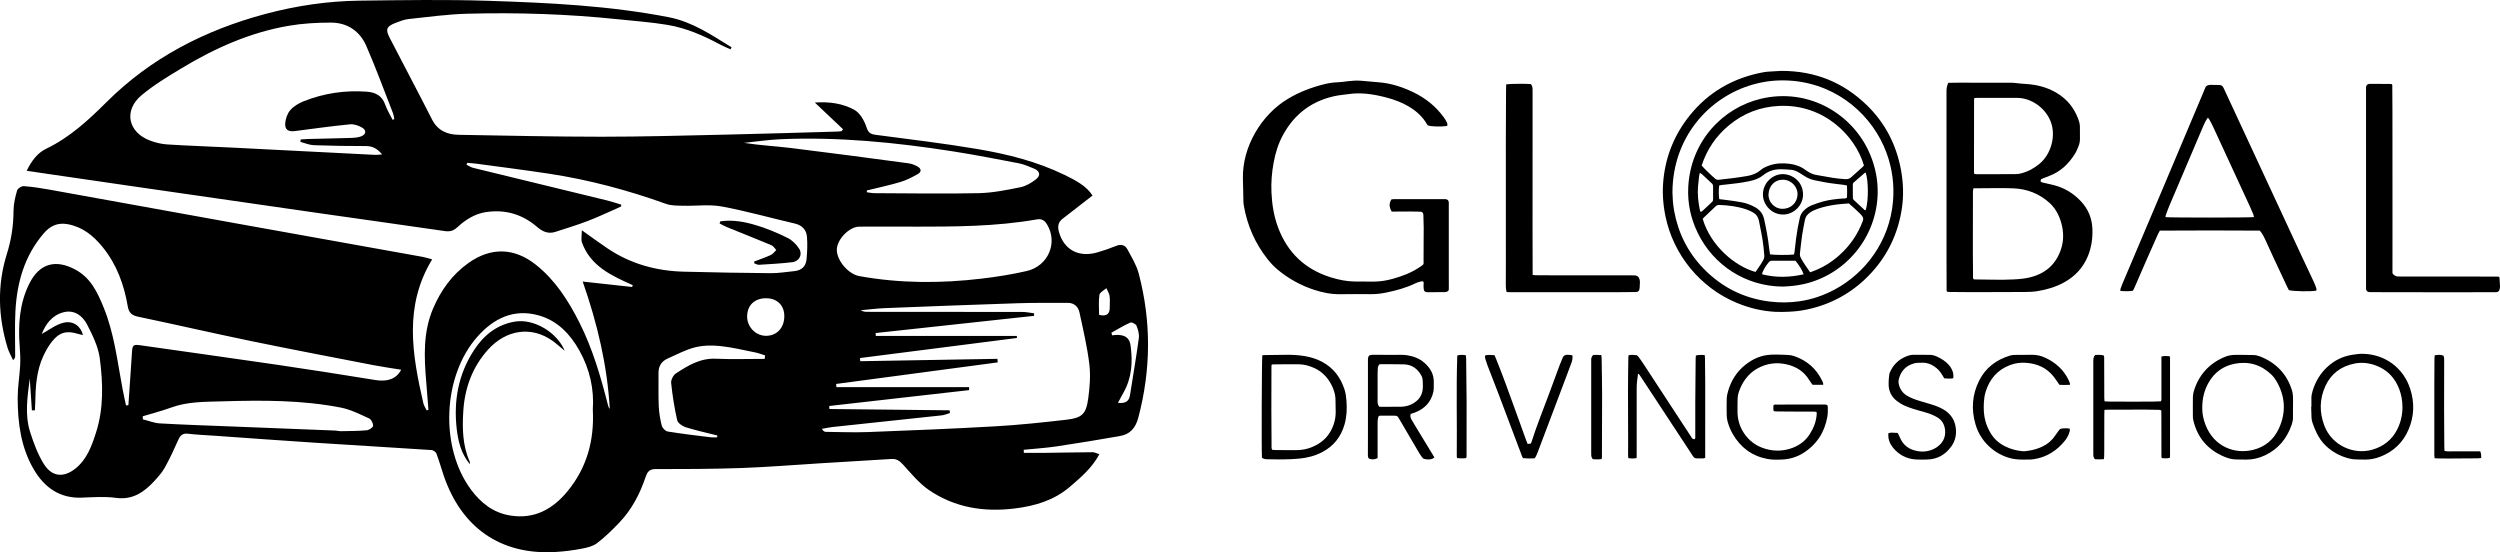 <?xml version="1.0" encoding="UTF-8"?>
<svg id="Layer_2" data-name="Layer 2" xmlns="http://www.w3.org/2000/svg" viewBox="0 0 924.6 204.25">
  <g id="Layer_6" data-name="Layer 6">
    <g>
      <path d="M47.48,149.85c.44-6.49.92-12.97,1.32-19.46.17-2.87.48-3.08,3.36-2.66,16.75,2.41,33.51,4.7,50.25,7.16,12.2,1.79,24.39,3.71,36.56,5.68,4.3.7,7.64-.43,9.4-3.83-3.51-.58-6.94-1.05-10.34-1.71-15.05-2.92-30.11-5.78-45.12-8.88-13.97-2.88-27.88-6.1-41.85-9.03-2.33-.49-3.4-1.41-3.81-3.82-1.36-8-4.08-15.5-9.28-21.9-3.41-4.2-7.42-7.49-12.96-8.49-3.69-.67-6.46.62-8.85,3.41-7.11,8.29-9.89,18.16-10.46,28.76-.3,5.54-.07,11.1-.09,16.66,0,.41-.08.81-.78,1.46-.68-1.52-1.54-2.98-2.03-4.56-3.52-11.58-3.89-23.22-.23-34.84,1.63-5.18,2.41-10.42,2.43-15.86.01-2.51.62-5.06,1.32-7.49.21-.74,1.64-1.67,2.45-1.61,3.24.24,6.47.74,9.67,1.32,23.59,4.24,47.16,8.54,70.75,12.79,22.37,4.03,44.75,8.02,67.12,12.05,1.02.19,2,.51,3.52.92-10.55,17.32-7.38,35.24-3.27,53.18.22.94.81,1.78,1.23,2.67.22-.06.44-.13.66-.2-.27-3.45-.53-6.91-.82-10.36-.77-9.18-1.21-18.32,2.53-27.08,2.89-6.79,7.05-12.58,13.12-16.89,8.28-5.87,16.9-5.66,24.85.63,7.22,5.71,12.03,13.27,16.12,21.35,4.88,9.65,7.89,19.96,10.54,30.39.14.56.28,1.11.73,1.59-.93-15.96-4.52-31.36-10.02-47.07,6.44.7,12.36,1.35,18.28,2,.07-.22.15-.45.23-.67-7.78-3.49-15.59-6.97-18.77-15.75-.42-1.16-.06-2.6-.06-4.56,3.64,2.58,6.52,4.7,9.48,6.7,8.51,5.73,18.01,8.36,28.18,8.62,10.75.28,21.5.47,32.24.56,2.89.02,5.79-.49,8.68-.76,2.64-.25,4.29-1.73,4.53-4.33.25-2.79.39-5.63.15-8.4-.22-2.57-1.8-4.24-4.5-4.87-9.01-2.09-17.94-4.63-27.02-6.31-4.58-.85-9.44-.15-14.16-.27-2.16-.06-4.47.02-6.46-.7-14.06-5.04-28.41-8.89-43.18-11.14-8.89-1.35-17.8-2.48-26.71-3.69-1.2-.16-2.41-.23-3.62-.34-.08.23-.17.47-.25.7.83.4,1.61.95,2.48,1.16,16.51,4.04,33.03,8.03,49.54,12.06,1.75.43,3.46,1.02,5.18,1.53-.01.22-.02.45-.03.67-.59.28-1.17.57-1.77.83-3.54,1.54-7.05,3.22-10.66,4.59-3.92,1.49-7.93,2.71-11.92,4-2.64.86-4.77-.15-6.76-1.87-5.38-4.62-11.59-6.48-18.65-5.49-4.28.6-7.76,2.81-10.83,5.65-1.37,1.26-2.67,1.68-4.5,1.42-15.52-2.26-31.05-4.41-46.58-6.64-21.89-3.14-43.78-6.3-65.67-9.47-11.34-1.64-22.67-3.3-34.01-4.95-2.66-.39-5.32-.79-8.5-1.26,1.89-3.81,4.04-6.62,7.24-8.16,8.66-4.17,15.51-10.48,22.24-17.18C55.81,21.39,75.78,11.15,98.06,5.18,109.54,2.11,121.22.38,133.06.24c15.87-.19,31.75-.46,47.6.06,22.36.73,44.74,1.78,66.78,6.09,8.67,1.7,15.79,6.6,23.1,11.09-.12.25-.24.51-.36.77-1.31-.6-2.65-1.14-3.92-1.82-6.17-3.31-12.57-6.1-19.49-7.24-5.99-.99-12.07-1.43-18.12-2.06-18.61-1.94-37.28-2.56-55.96-2.05-7.2.2-14.38,1.2-21.56,1.96-1.63.17-3.25.81-4.8,1.41-3.37,1.3-3.85,2.36-2.24,5.48,5.2,10.09,10.54,20.11,15.68,30.23,2.13,4.18,5.62,5.63,9.94,5.7,17.62.29,35.24.71,52.85.71,15.33,0,30.67-.44,46-.78,13.74-.31,27.47-.74,41.21-1.13.5-.02.99-.1,1.49-.14.17-.24.34-.49.52-.73-3.34-3.16-6.67-6.31-10.42-9.86,5.55-.4,10.39.39,14.59,2.68,2.11,1.15,3.73,4.04,4.53,6.48.67,2.05,1.51,2.52,3.34,2.77,12.57,1.67,25.17,3.14,37.66,5.26,11.12,1.88,22.09,4.62,32.32,9.61,4.01,1.96,8.02,4.05,10.26,7.59-3.83,2.97-7.46,5.8-11.11,8.62-1.72,1.33-1.84,3.01-1.27,4.97,1.87,6.5,7.3,9.41,14.16,7.44,2.36-.68,4.71-1.49,6.99-2.42,1.8-.73,3.28-.29,4.1,1.23,1.58,2.92,3.39,5.86,4.22,9.02,4.67,17.75,4.55,35.52-.16,53.3-1,3.78-3,6.12-6.76,6.78-7.8,1.36-15.61,2.67-23.44,3.83-4.03.6-8.12.85-12.18,1.26.02.39.03.77.05,1.15,2.31,0,4.62.03,6.93,0,6.16-.08,12.32-.21,18.49-.25.74,0,1.49.42,2.51.74-2.7,5.04-6.74,8.48-10.81,11.97-5.93,5.08-12.84,7.15-20.46,8.09-11.41,1.42-22.1-.3-31.62-6.72-3.72-2.51-6.69-6.19-9.77-9.56-1.25-1.38-2.41-2.14-4.26-2.02-8.88.57-17.77,1.08-26.65,1.62-9.58.59-19.16,1.38-28.75,1.72-10.65.37-21.32.41-31.98.4-2.21,0-2.97,1.27-3.47,2.78-2.13,6.38-5.18,12.23-9.85,17.09-2.57,2.68-5.25,5.31-8.19,7.54-1.53,1.16-3.69,1.66-5.65,2.03-3.16.6-6.38,1.02-9.59,1.21-20.57,1.25-34.96-9.18-41.45-28.29-.91-2.68-1.67-5.42-2.67-8.07-.23-.6-1.16-1.29-1.81-1.33-14.4-.95-28.82-1.78-43.22-2.72-12.29-.8-24.57-1.7-36.86-2.57-3.34-.23-6.68-.36-10-.75-1.95-.23-2.84.57-3.58,2.24-1.53,3.45-3.12,6.9-4.95,10.2-1.01,1.82-2.44,3.46-3.87,5-3.82,4.14-8.02,7.13-14.26,6.28-4.15-.57-8.45-.24-12.68-.08-8.03.3-13.66-3.7-17.54-10.19-4.9-8.18-6.1-17.39-6.11-26.74,0-3.95.69-7.9.91-11.85.13-2.27.04-4.58-.14-6.84-.64-8.11-.18-16.05,3.51-23.48,3.71-7.49,9.69-9.22,17.09-5.22,5.63,3.04,8.1,8.33,10.37,13.85,4.03,9.81,5.14,20.28,7.1,30.56.37,1.95.82,3.87,1.23,5.81.29-.04.58-.07.86-.11v-.02ZM111.09,52.46c.04-.3.08-.6.13-.89.83-.06,1.66-.14,2.5-.16,5.55-.14,11.1-.24,16.65-.42,1.05-.03,2.14-.18,3.11-.53,1.91-.69,2.18-2.25.44-3.26-1.3-.76-3.01-1.36-4.46-1.22-6.82.67-13.61,1.61-20.41,2.5-2.33.31-3.71-.45-3.58-2.77.11-1.71.78-3.69,1.88-4.96,1.26-1.46,3.16-2.58,4.99-3.31,7.48-2.97,15.28-4.12,23.33-3.53,3.26.24,5.65,1.51,6.81,4.83.68,1.95,1.8,3.73,2.73,5.59.21-.1.42-.2.63-.3-.17-.75-.25-1.54-.53-2.25-3.23-8.28-6.29-16.63-9.83-24.77-2.4-5.53-7.05-8.66-13.14-8.65-5.17,0-10.42.3-15.51,1.17-14.35,2.45-27.44,8.31-39.82,15.79-5.04,3.05-10.15,6.13-14.65,9.89-6.72,5.61-5.06,13.7,3.13,16.78,2.03.76,4.24,1.3,6.41,1.43,7.74.49,15.49.75,23.23,1.13,17.86.9,35.72,1.82,53.57,2.72.72.04,1.45-.09,2.61-.17-1.79-2.15-3.53-3.08-5.95-3.08-6.43,0-12.87-.08-19.29-.32-1.67-.06-3.32-.8-4.98-1.23h0ZM219.24,151.58c.55-7.58-1.1-15.06-4.99-21.99-3.43-6.1-8.09-11-15-12.94-9.24-2.6-16.68,1.12-22.65,7.83-12.97,14.56-14,41.05-2.38,56.64,3.62,4.86,8.17,8.5,14.38,9.52,9.08,1.5,15.95-2.38,21.45-9.15,6.98-8.59,9.77-18.56,9.2-29.9h0ZM358.4,143.16c0,.37.02.75.02,1.12-17.24,1.96-34.49,3.91-51.73,5.87.02.38.03.75.05,1.12,14.82.16,29.64.32,44.46.48.04.33.09.66.13.99-1.01.3-2,.77-3.04.88-13.49,1.47-26.98,2.87-40.47,4.32-1.3.14-2.58.45-3.87.68.53.81.99,1.09,1.45,1.1,5.26.06,10.54.27,15.79.07,15.66-.6,31.31-1.22,46.95-2.12,8.78-.5,17.54-1.43,26.28-2.44,5.79-.67,7.27-2.09,8.06-7.92.56-4.16.9-8.49.4-12.63-.78-6.43-2.28-12.77-3.65-19.11-.46-2.13-1.95-3.57-4.34-3.56-6.17.02-12.34-.06-18.51.14-16.37.53-32.73,1.16-49.1,1.81-2.98.12-5.95.52-8.93.78.92.59,1.79.59,2.65.59,19.04,0,38.08,0,57.11.04,1.44,0,2.89.33,4.33.51v.93c-19.53,2.12-39.07,4.24-58.6,6.36.03.36.05.71.07,1.07h52.15c.01.25.03.51.04.76-19.35,2.47-38.7,4.95-58.04,7.42.04.39.07.78.11,1.17,16.91-.3,33.81-.59,50.72-.88.03.44.07.88.1,1.32-19.92,2.66-39.84,5.31-59.76,7.97.03.39.07.78.1,1.17h49.07ZM337.6,83.81c-6.61,0-13.21-.03-19.82.01-3.82.02-8.49,5.02-8.29,8.81.21,4.02,4.36,8.77,8.34,9.49,15.03,2.71,30.14,2.72,45.25.92,5.59-.67,11.18-1.54,16.66-2.81,7.95-1.86,11.56-10.45,7.53-17.17-.9-1.5-1.92-2.25-3.85-1.91-15.16,2.67-30.48,2.67-45.8,2.68h0ZM11.01,139.99c-.85,6.67-1.93,13.38.16,19.88,1.3,4.06,2.82,8.18,5.06,11.76,2.98,4.76,7.33,5.14,11.69,1.64,4.25-3.41,6.01-8.37,7.59-13.29,2.89-9,2.59-18.32,1.39-27.48-.56-4.29-2.66-8.52-4.68-12.46-1.67-3.25-4.73-5.57-8.7-4.56-4.27,1.09-6.65,4.4-8.08,8.03,2.63-1.42,5.19-3.47,8.07-4.16,3.6-.85,6.39,1.33,7.18,4.56-.66-.15-1.24-.24-1.8-.42-4.29-1.33-6.99-.61-9.77,2.95-1.23,1.58-2.23,3.39-3.08,5.2-2.6,5.56-2.91,11.55-3.01,17.56-.02.85-.08,1.7-.13,2.55h-1.11c-.26-3.92-.52-7.85-.78-11.78h0ZM320.59,70.41c0,.23.01.47.02.7.92.11,1.84.32,2.77.33,12.86.05,25.74.28,38.59,0,5.14-.11,10.3-1.16,15.36-2.18,2.06-.41,4.11-1.62,5.81-2.94,1.86-1.44,1.46-3.06-.69-3.95-1.87-.77-3.76-1.61-5.72-1.99-8.12-1.57-16.24-3.14-24.41-4.42-21.1-3.3-42.3-5.39-63.69-4.47-4.49.19-8.96.88-13.44,1.35,5.86.92,11.67,1.21,17.43,1.91,14.51,1.78,28.99,3.72,43.48,5.66,1.1.15,2.21.62,3.2,1.15,1.45.78,1.63,1.98.15,2.81-2.06,1.15-4.2,2.27-6.44,2.94-4.08,1.22-8.27,2.1-12.4,3.12h0ZM52.78,153.95l.06,1.14c2.11.52,4.19,1.38,6.31,1.5,8.79.5,17.59.78,26.38,1.13,12.83.51,25.65,1,38.48,1.52.7.03,1.4.25,2.1.23,3.16-.06,6.32-.05,9.46-.33.89-.08,2.34-.99,2.4-1.62.08-.9-.65-2.4-1.44-2.76-3.41-1.55-6.85-3.31-10.48-4.02-14.44-2.82-29.11-2.74-43.73-2.31-6.38.19-12.87.04-19.06,2.31-3.43,1.25-6.99,2.16-10.48,3.22h0ZM282.83,132.74c.04-.43.08-.86.13-1.3-1.23-.38-2.44-.86-3.7-1.11-4.32-.86-8.62-1.91-12.97-2.36-3.07-.32-6.35-.24-9.32.51-3.45.88-6.69,2.65-9.99,4.1-2.33,1.02-3.47,2.83-3.44,5.42.05,4.05-.09,8.1.09,12.14.11,2.44.51,4.9,1.12,7.27.23.88,1.33,2.05,2.17,2.18,5.29.86,10.63,1.48,15.95,2.14.78.1,1.59.02,2.37.02.01-.23.02-.47.04-.7-3.9-.98-7.85-1.84-11.68-3.04-1.24-.39-2.91-1.54-3.15-2.63-1.03-4.51-1.75-9.12-2.23-13.73-.12-1.13.77-2.89,1.74-3.52,4.48-2.94,9.01-5.72,14.8-5.46,6.01.26,12.05.06,18.08.06h0ZM290.07,117.06c.07-3.96-2.48-6.63-6.45-6.75-4.42-.14-7.3,2.52-7.3,6.76,0,3.76,3.05,6.99,6.72,7.12,4.09.14,6.96-2.76,7.03-7.12h0ZM411.04,123.05c.09.32.18.65.27.97,3.25-.46,6.26-.07,6.8,3.65.88,6.09.51,12.09-2.65,17.62-.66,1.14-1.25,2.32-2,3.71,2.72.28,4.09-.54,4.45-2.8,1.11-7.03,2.31-14.06,3.27-21.11.2-1.49-.26-3.17-.84-4.6-.25-.64-1.77-1.43-2.28-1.2-2.42,1.07-4.7,2.48-7.02,3.76h0ZM406.48,116.45c2.76.67,3.99-.27,3.95-2.82-.02-1.4.14-2.83-.07-4.2-.15-.98-.77-1.9-1.18-2.85-.9.81-2.43,1.53-2.57,2.46-.37,2.37-.12,4.83-.12,7.4h0Z"/>
      <path d="M266.45,81.85c4.67-.67,9.23.21,13.64,1.59,3.84,1.2,7.61,2.76,11.21,4.56,1.7.85,3.27,2.41,4.29,4.04,1.32,2.09-.03,4.62-2.52,4.92-4.09.5-8.23.71-12.35.97-.57.04-1.17-.34-1.76-.53-.01-.23-.02-.45-.03-.68,2.07-.79,4.17-1.51,6.18-2.43.78-.36,1.33-1.2,1.99-1.82-.58-.6-1.06-1.47-1.77-1.76-5.51-2.31-11.06-4.5-16.59-6.75-.9-.37-1.75-.88-2.62-1.33l.3-.78h0Z"/>
      <path d="M173.8,171.7c-3.24-3.87-4.37-8.47-4.9-13.19-1.17-10.39.65-20.24,6.44-29.07,3.6-5.48,8.44-9.41,15.18-10.51,6.79-1.11,15.44,3.81,18.34,10.82-1.71-1.41-3.03-2.63-4.49-3.68-7.72-5.54-17.16-4.27-23.93,3.3-5.75,6.42-8.55,14.12-9.09,22.61-.4,6.35-.31,12.7,2.35,18.71.13.29.06.67.09,1h0Z"/>
    </g>
    <g>
      <g>
        <path d="M720.56,30.63c1.34-.02,2.59-.05,3.84-.05,4.32,0,8.63.01,12.95.02,2.02,0,4.05-.03,6.07-.01.85,0,1.71.06,2.55.17,1.2.16,2.41.24,3.62.32,4.57.31,8.83,1.59,12.58,4.3,3.36,2.43,5.54,5.72,6.78,9.64.17.55.26,1.14.28,1.72.04,1.53,0,3.06.02,4.58,0,.96-.17,1.88-.53,2.76-.38.91-.74,1.85-1.25,2.68-2.32,3.77-5.36,6.73-9.59,8.31-.88.33-1.75.69-2.64,1.03-.53.2-.61.59-.5,1.1.5.34,1.1.38,1.65.52,1.09.27,2.19.49,3.28.77,3.94,1.02,7.26,3.07,10.02,6.04,2.65,2.85,4.01,6.23,4.16,10.12.13,3.46-.34,6.81-1.65,10.03-1.77,4.34-4.79,7.55-8.87,9.79-3.07,1.68-6.37,2.65-9.81,3.2-1.61.26-3.22.32-4.84.32-6.29.02-12.59.05-18.88.06-2.88,0-5.75-.04-8.63-.07-.35,0-.71-.05-1.02-.07-.32-.41-.22-.82-.22-1.22-.02-3.33-.03-6.65-.03-9.98,0-21.04,0-42.09-.01-63.13,0-1.01.2-1.95.68-3h0ZM729.88,69.64c-.27.73-.21,1.31-.21,1.89-.01,7.19-.03,14.39-.03,21.58,0,2.88.03,5.75.06,8.63,0,.52-.1,1.07.21,1.53.13.03.22.07.31.07,4.85.02,9.71.26,14.56,0,2.06-.11,4.13-.28,6.14-.79,5.5-1.39,9.33-4.69,11.22-10.08,1.2-3.41,1.14-6.89.1-10.35-.82-2.76-2.17-5.23-4.35-7.17-3.81-3.41-8.34-5.12-13.38-5.3-4.36-.16-8.72-.02-13.08-.02h-1.55,0ZM730.22,36.25c-.07.26-.13.39-.13.51-.01,8.99-.02,17.98-.03,26.97,0,.17.06.35.1.58.31.05.61.13.92.13,4.76,0,9.53,0,14.29-.04.71,0,1.44-.1,2.13-.28,2.57-.66,4.82-1.89,6.86-3.6,4.15-3.48,6.15-10.18,4.06-15.58-1.9-4.93-7.05-8.7-12.36-8.74-4.81-.03-9.62-.01-14.43-.01-.44,0-.89.03-1.41.05h0Z"/>
        <path d="M514.7,78.24c-.91-1.57-1.09-2.99-.08-4.51.32-.03.67-.09,1.02-.09,6.12,0,12.23,0,18.35,0,.22,0,.45-.01.67.01.71.08,1.12.51,1.16,1.23.02.36,0,.72,0,1.08v26.32c0,1.4.01,2.79.01,4.18,0,.31-.03.62-.04.89-.4.5-.88.69-1.45.69-2.16.01-4.32.04-6.47.03-.8,0-1.15-.29-1.31-1.08-.1-.52-.06-1.07-.07-1.6,0-.44.18-.89-.19-1.33-.57-.06-1.12.1-1.67.28-.42.14-.85.29-1.26.49-3.42,1.67-7.07,2.62-10.77,3.39-1.86.38-3.72.59-5.62.58-3.78-.03-7.56-.05-11.33.01-3.33.05-6.52-.6-9.66-1.63-4.92-1.62-9.38-4.08-13.38-7.38-1.47-1.21-2.74-2.6-3.91-4.08-4.56-5.81-7.42-12.38-8.68-19.65-.08-.49-.14-.98-.15-1.47-.07-2.83-.12-5.67-.19-8.5-.29-11.73,6.78-23.66,16.68-29.57,4.25-2.54,8.8-4.26,13.59-5.43,1.67-.41,3.34-.64,5.06-.68,1.07-.02,2.14-.23,3.21-.35,1.7-.19,3.4-.36,5.11-.21,2.19.2,4.39.41,6.58.58,4.46.33,8.62,1.71,12.63,3.6,4.64,2.19,8.53,5.32,11.55,9.5.37.51.67,1.06.96,1.62.23.44.34.93.16,1.43-2.27.34-5.68.25-7.14-.2-.08-.11-.2-.24-.29-.39-1.53-2.69-3.72-4.72-6.32-6.33-2.82-1.74-5.88-2.9-9.08-3.7-2.31-.58-4.65-1.07-7.02-1.29-2.11-.19-4.22-.23-6.33.09-1.42.21-2.86.3-4.28.55-9.07,1.64-15.83,6.5-20.25,14.61-1.74,3.19-2.79,6.62-3.45,10.17-.69,3.68-.98,7.4-.81,11.14.21,4.47.91,8.86,2.51,13.06,3.52,9.27,10.03,15.38,19.52,18.3,2.89.89,5.83,1.5,8.87,1.52,2.34.02,4.68.05,7.01.03,2.35-.01,4.65-.39,6.92-1.02,3.48-.97,6.84-2.22,9.86-4.26,1.88-1.27,1.55-.8,1.56-2.9.03-3.96.05-7.92.05-11.87,0-1.44-.07-2.88-.11-4.32,0-.13,0-.27-.02-.41-.08-.72-.4-1.05-1.13-1.08-1.12-.05-2.25-.07-3.37-.07-1.94,0-3.87.02-5.8.03h-1.41,0Z"/>
        <path d="M856.7,107.48c-1.85.39-8.15.3-10.18-.16-.21-.41-.46-.88-.69-1.36-1.76-3.74-3.51-7.49-5.26-11.24-.85-1.83-1.68-3.68-2.52-5.52-.62-1.35-1.23-2.7-2.29-3.91-12.26-.08-24.58-.08-36.96,0-.23.44-.49.85-.69,1.29-1.52,3.41-3.04,6.81-4.54,10.23-1.35,3.09-2.68,6.19-4.02,9.28-.21.49-.47.97-.69,1.43-.99.22-2.99.24-4.67.06.02-.24-.01-.5.06-.74.15-.51.34-1.02.55-1.52,4.87-11.5,9.76-23,14.63-34.51,5.23-12.38,10.45-24.76,15.67-37.14.16-.37.31-.75.45-1.13.23-.6.65-.96,1.28-1.07.22-.04.44-.1.67-.09,1.13,0,2.25.03,3.37.06.69.02,1.16.33,1.45.99.73,1.64,1.52,3.26,2.28,4.89,8.8,18.96,17.6,37.91,26.41,56.87,1.59,3.42,3.23,6.83,4.82,10.25.34.73.6,1.5.86,2.26.08.24.01.52.01.77h0ZM833.6,80.3c-.08-.35-.11-.71-.24-1.03-.42-1.04-.87-2.07-1.34-3.09-4.47-9.71-8.95-19.41-13.44-29.11-.45-.98-.97-1.92-1.48-2.87-.12-.22-.31-.4-.53-.69-.31.46-.59.8-.79,1.19-.35.68-.69,1.36-.98,2.06-4.16,9.75-8.31,19.5-12.45,29.25-.49,1.16-.91,2.34-1.34,3.52-.09.24-.09.51-.13.77,1.82.23,31.08.22,32.72-.01h0Z"/>
        <path d="M557.21,108c-.28-1.03-.31-1.97-.31-2.91,0-2.61.03-5.22.03-7.82,0-15.2-.02-30.4-.01-45.6,0-6.2.05-12.41.08-18.62,0-.62.03-1.25.05-1.85,1.04-.22,7.48-.28,9.13-.1.41.46.58,1.06.62,1.7.02.45.01.9.01,1.35,0,17.45-.01,34.9-.01,52.35,0,4.63.02,9.26.03,13.9v1.27c.38.05.68.12.98.12,1.89.02,3.78.03,5.66.03,10.03,0,20.06.01,30.08.02.36,0,.72,0,1.08.01.86.05,1.43.5,1.69,1.31.12.38.19.79.19,1.19,0,.72-.04,1.44-.11,2.15-.12,1.17-.47,1.49-1.62,1.51-1.98.03-3.96.05-5.93.05-13.49,0-26.98,0-40.47,0-.35,0-.71-.03-1.17-.06h0Z"/>
        <path d="M924.26,102.33c.08.19.14.27.15.35.07,1.08.16,2.15.2,3.23.01.35-.06.72-.15,1.06-.23.82-.58,1.1-1.45,1.11-1.08.01-2.16-.02-3.24-.01-3.64,0-7.28.02-10.93.02-8.27,0-16.55-.01-24.82-.02-2.29,0-4.59-.02-6.88-.03-.36,0-.72.01-1.08-.04-.55-.08-.96-.55-1-1.1-.02-.27,0-.54,0-.81,0-24.33,0-48.66-.01-72.99,0-.27-.01-.54,0-.81.06-.78.51-1.22,1.28-1.26.27-.01.54-.01.81-.01,2.16,0,4.32,0,6.47.02.31,0,.62.03.91.05.37.35.25.78.25,1.17.03,3.06.05,6.12.05,9.17.01,13.63.01,27.25.02,40.88,0,5.71,0,11.42-.01,17.13,0,.27-.01.54,0,.81.02.39-.1.82.24,1.15.43.41.9.76,1.51.83.31.04.63.03.94.03,6.56,0,13.13-.01,19.7,0,5.44,0,10.88.02,16.32.04.22,0,.45.03.72.05h0Z"/>
        <path d="M658.91,26.22c12.44,0,22.74,4.25,31.36,12.53,6.9,6.63,11.08,14.75,12.8,24.14.87,4.77,1.03,9.59.29,14.37-1.39,8.98-5.08,16.91-11.26,23.63-6,6.53-13.29,10.92-21.88,13.13-2.79.72-5.63,1.16-8.52,1.27-1.66.06-3.32.13-4.99.05-4.99-.25-9.77-1.41-14.37-3.32-13.53-5.62-23.5-17.79-26.41-32.14-.92-4.53-1.2-9.1-.71-13.69.94-8.76,4.17-16.59,9.7-23.47,6.98-8.68,16.03-13.84,26.9-15.93.66-.13,1.33-.23,2-.28,1.84-.13,3.68-.22,5.09-.3ZM618.53,71.07c.06,2.17.2,4.55.63,6.9,1.49,8.19,5.05,15.34,10.84,21.32,6.75,6.96,14.95,11.08,24.6,12.25,3.68.45,7.36.41,11.03-.13,4.53-.67,8.8-2.14,12.84-4.29,11.42-6.08,20.35-17.91,21.63-32.55.55-6.22-.26-12.3-2.44-18.17-5-13.45-17.67-24.98-34.62-26.5-4.94-.44-9.79-.03-14.55,1.31-16.59,4.64-29.85,19.67-29.95,39.87h0Z"/>
        <path d="M659.28,105.99c-13.54-.1-25.57-7.8-31.43-19.94-2.57-5.33-3.77-10.96-3.47-16.86.88-16.99,12.77-29.3,26.81-32.65,17.82-4.26,34.38,5.76,40.55,20.8,1.85,4.51,2.79,9.21,2.7,14.07-.3,16.2-11.68,30.09-27.28,33.64-2.65.6-5.32.86-7.88.94h0ZM629.33,61.21c1.15,1.34,3.97,4.03,5.06,4.91.37.3.74.42,1.23.37,3.53-.39,7.05-.78,10.55-1.4,1.81-.32,3.46-.9,4.87-2.11.93-.8,2.03-1.31,3.18-1.73,2.47-.89,5.01-1,7.58-.68,2.17.27,4.19.97,5.96,2.31.25.19.53.35.79.52,1.11.73,2.3,1.21,3.62,1.38.27.03.53.1.8.14,3.14.59,6.27,1.15,9.47,1.34.87.05,1.57-.13,2.21-.72,1.36-1.25,2.75-2.46,4.12-3.69.22-.2.42-.45.59-.64-3.15-10.93-14.75-22.78-31.3-22.04-7,.31-13.25,2.7-18.65,7.19-4.78,3.97-8.14,8.92-10.07,14.86h0ZM683.11,68.62c-.46-.1-.84-.21-1.23-.26-.89-.12-1.78-.22-2.68-.32-2.77-.32-5.51-.79-8.23-1.4-1.29-.29-2.48-.79-3.57-1.52-.64-.42-1.29-.82-1.94-1.22-.93-.57-1.92-1.01-3.01-1.1-1.3-.1-2.6-.21-3.9-.21-2.36,0-4.53.65-6.38,2.16-1.47,1.2-3.16,1.83-5,2.22-3.08.66-6.2,1.02-9.33,1.33-.7.07-1.41.11-2.04.34-.18,1.62-.16,3.91.05,5.01.85.1,1.74.19,2.62.31,1.87.26,3.74.49,5.59.84,1.82.34,3.55.97,5.16,1.9,1.67.97,2.76,2.35,3.2,4.28.82,3.6,1.47,7.22,1.89,10.88.09.75.21,1.49.31,2.21,1.42.26,7.16.28,8.85.05.06-.24.16-.49.19-.75.21-1.74.39-3.48.61-5.22.33-2.59.8-5.15,1.39-7.69.23-.99.72-1.83,1.43-2.55.87-.88,1.87-1.56,3.01-2.01,1.34-.52,2.69-1,4.08-1.38,2.44-.66,4.94-.94,7.45-1.11.48-.03,1,.1,1.46-.36.06-1.42.06-2.9,0-4.42h0ZM669.45,100.71c4.13-1.41,7.66-3.5,10.78-6.29,3.93-3.5,6.84-7.71,8.69-12.66.29-.78.22-1.38-.32-1.97-.18-.2-.33-.43-.52-.62-.68-.66-1.36-1.31-2.05-1.95-.73-.66-1.47-1.31-2.25-1.99-1.35.12-2.7.19-4.03.35-2.5.3-4.97.78-7.36,1.6-1.07.36-2.1.81-3.03,1.46-1,.7-1.65,1.62-1.86,2.85-.3,1.77-.72,3.52-.98,5.3-.33,2.27-.55,4.55-.82,6.83-.07.6,0,1.15.29,1.69.96,1.89,2.24,3.57,3.47,5.39h0ZM649.27,100.58c.62-.91,1.26-1.82,1.88-2.76.32-.49.61-1,.9-1.5.37-.64.55-1.3.44-2.06-.13-.89-.15-1.79-.25-2.68-.35-3.36-1.05-6.65-1.72-9.95-.27-1.33-.94-2.34-2.07-3-.81-.47-1.67-.88-2.56-1.18-3.26-1.11-6.63-1.54-10.06-1.65-.54-.02-.94.15-1.32.51-1.42,1.37-2.87,2.72-4.3,4.08-.19.18-.34.4-.48.56,2.93,10.03,12.08,17.62,19.55,19.63h0ZM664.04,96.42c-2.92,0-5.83,0-8.75,0-.5,0-.84.23-1.14.59-.93,1.11-1.7,2.31-2.28,3.64-.1.22-.13.48-.21.78,5.19,1.34,10.28,1.16,15.39.02-.38-1.27-1.56-3.24-3.01-5.02h0ZM628.7,63.9c-.12.43-.25.75-.29,1.09-.15,1.29-.3,2.58-.41,3.88-.25,3.02.08,6.01.71,8.96.04.19.19.35.32.58.3-.21.54-.33.73-.51,1.15-1.07,2.29-2.15,3.44-3.22.29-.27.37-.59.37-.97,0-1.57-.01-3.14,0-4.71,0-.48-.14-.87-.49-1.19-1.22-1.13-2.42-2.27-3.64-3.4-.19-.17-.43-.3-.75-.51h0ZM690.01,63.83c-.12.04-.27.04-.36.12-1.36,1.17-2.7,2.35-4.05,3.52-.26.22-.36.51-.36.84,0,1.61,0,3.22.02,4.84,0,.25.1.57.26.73,1.32,1.27,2.68,2.51,4.03,3.75.1.09.31.07.46.1,1.15-3.71.97-11.22-.01-13.89h0Z"/>
        <path d="M659.44,79.34c-3.99.03-7.39-3.34-7.44-7.37-.05-4.04,3.27-7.5,7.24-7.57,3.42-.06,7.57,2.57,7.6,7.51.02,4.08-3.53,7.48-7.4,7.43h0ZM659.09,77.23c3.21.08,5.61-2.19,5.72-5.35.08-2.49-2.04-5.32-5.29-5.41-3.1-.09-5.28,2.18-5.45,5.34-.15,2.88,2.19,5.36,5.02,5.43h0Z"/>
      </g>
      <g>
        <path d="M674.31,142.32h-3.93c-.19-.25-.42-.52-.62-.81-.26-.37-.51-.74-.75-1.13-1.92-3.1-4.8-4.84-8.27-5.63-3.79-.86-7.43-.35-10.85,1.56-1.72.96-3.14,2.26-4.32,3.83-1.04,1.38-1.8,2.91-2.38,4.53-.34.94-.54,1.9-.55,2.91-.01,1.67-.08,3.34-.04,5,.08,3.16,1.09,6,3.03,8.51,2.17,2.8,5.04,4.45,8.46,5.2,3.07.67,6.1.42,9.03-.72,2.6-1.01,4.69-2.65,6.2-5.01,1.43-2.24,2.38-4.65,2.57-7.32.01-.18.01-.36,0-.54,0-.09-.04-.17-.09-.35-.31-.04-.65-.12-1-.12-2.89-.01-5.77-.01-8.66-.02-1.71,0-3.43-.02-5.14-.05-.31,0-.62-.05-.98-.08-.3-.75-.14-1.5-.11-2.23.43-.34.9-.21,1.33-.22,3.43-.02,6.85-.02,10.28-.02,2.21,0,4.42,0,6.63,0,.23,0,.45,0,.68,0,.94.04,1.16.19,1.17,1.1,0,1.13.02,2.27-.17,3.37-1.01,5.82-3.97,10.38-9,13.52-2.29,1.43-4.82,2.18-7.53,2.34-1.94.12-3.87.14-5.79-.23-5.62-1.09-9.76-4.21-12.62-9.11-.84-1.45-1.49-2.99-1.93-4.6-.2-.73-.33-1.5-.35-2.26-.05-2.12-.06-4.24,0-6.36.03-.89.24-1.79.48-2.65,1.11-3.93,3.19-7.25,6.4-9.8,2.33-1.85,4.93-3.16,7.91-3.6,1.02-.15,2.06-.2,3.1-.2,1.58,0,3.15.08,4.73.14.86.03,1.7.19,2.51.48,4.58,1.66,8.02,4.59,10.13,9.01.21.44.49.87.43,1.54h0Z"/>
        <path d="M627.22,131.49c1.07-.3,2.1-.24,3.22-.2.05.38.13.72.13,1.07.04,3.02.09,6.04.09,9.06,0,8.84,0,17.68-.01,26.52v1.4c-.31.08-.56.19-.81.2-.77.02-1.53-.04-2.3-.01-.67.02-1.07-.28-1.42-.83-.77-1.22-1.58-2.41-2.37-3.62-5.52-8.4-11.04-16.81-16.57-25.21-.37-.56-.75-1.1-1.11-1.63-.4.11-.32.38-.34.57-.25,1.65-.43,3.3-.42,4.98.02,7.98,0,15.97,0,23.95,0,.54-.01,1.07-.02,1.65-1.04.27-2,.19-3.04.07-.05-.34-.12-.64-.12-.94,0-1.76.03-3.52.02-5.28-.01-6.22-.05-12.45-.05-18.67,0-4.01.07-8.03.12-12.04,0-.36.04-.71.06-1.12,1-.29,1.98-.14,2.95-.04.26.03.53.32.71.56.62.83,1.23,1.67,1.8,2.54,5.86,8.94,11.7,17.88,17.55,26.83.12.19.25.38.36.57.26.44.63.62,1.15.53.28-.35.18-.76.18-1.15,0-4.1-.02-8.21,0-12.31.03-5.41.08-10.82.14-16.23,0-.4.05-.8.08-1.21h0Z"/>
        <path d="M854.85,150.45c0-1.04.01-2.07,0-3.11-.02-1,.19-1.96.49-2.92,1.04-3.34,2.76-6.26,5.33-8.65,2.67-2.49,5.82-4.05,9.46-4.58,1.25-.18,2.49-.37,3.76-.34,8.23.17,15.04,5.22,17.53,13.06,1.59,5,1.46,9.96-.58,14.81-2.03,4.85-5.53,8.24-10.46,10.16-1.79.7-3.62,1.1-5.53,1.09-1.44,0-2.89,0-4.32-.1-.84-.06-1.69-.28-2.51-.51-2.5-.7-4.76-1.91-6.78-3.55-1.55-1.27-2.84-2.76-3.83-4.51-.93-1.66-1.64-3.41-2.24-5.21-.19-.59-.26-1.24-.29-1.86-.07-1.26-.08-2.52-.12-3.78h.09,0ZM888.52,150.5c0-2.34-.4-4.51-1.2-6.61-1.62-4.24-4.49-7.23-8.78-8.77-2.5-.9-5.08-1.19-7.71-.67-4.97.99-8.67,3.69-10.8,8.31-2.22,4.83-2.25,9.77-.37,14.72,2.77,7.26,10.79,10.8,17.64,8.86,4.19-1.19,7.38-3.66,9.34-7.62,1.28-2.59,1.9-5.33,1.89-8.22h0Z"/>
        <path d="M466.72,169.29c-.19-2.69-.07-36.48.13-37.84.14-.04.31-.12.48-.12,2.75-.04,5.5-.08,8.25-.11,2.39-.03,4.78.1,7.14.51,2.24.39,4.38,1.08,6.37,2.16,4.14,2.24,6.73,5.75,8.17,10.17.44,1.34.59,2.73.71,4.12.25,2.99.11,5.95-.72,8.85-1.3,4.51-3.98,7.92-8.15,10.13-2.71,1.44-5.61,2.18-8.65,2.46-3.96.37-7.92.3-11.89.22-.64-.01-1.26-.09-1.83-.56ZM470.5,166.35c.38.03.77.09,1.17.09,2.66.02,5.32.06,7.98.03,2.86-.03,5.51-.83,7.95-2.32,1.84-1.12,3.33-2.6,4.41-4.49,1.31-2.28,2-4.72,1.98-7.35-.01-1.58-.02-3.16-.08-4.74-.03-.67-.11-1.35-.27-2-.39-1.54-1-2.99-1.84-4.34-1.5-2.41-3.52-4.2-6.15-5.3-1.68-.7-3.43-1.18-5.24-1.2-3.24-.05-6.49.01-9.74.04-.12,0-.23.1-.42.19,0,.48-.02.97-.02,1.46-.01,4.96-.04,9.92-.03,14.89,0,4.42.04,8.84.07,13.26,0,.58-.09,1.18.22,1.79h0Z"/>
        <path d="M848.03,150.6c0,1.31,0,2.61,0,3.92,0,.86-.18,1.7-.46,2.52-1.77,5.15-4.96,9.05-9.94,11.38-2.11.99-4.32,1.56-6.66,1.55-1.49,0-2.98.01-4.46-.07-1.36-.08-2.66-.47-3.91-1-6.06-2.56-9.93-7.02-11.42-13.46-.1-.43-.17-.89-.17-1.34-.01-2.43-.03-4.87.01-7.31.01-.71.14-1.44.34-2.12,1.81-5.97,5.6-10.19,11.35-12.63,1.22-.52,2.51-.77,3.82-.79,2.3-.03,4.6.03,6.9.06.82.01,1.61.2,2.37.5,5.92,2.29,9.92,6.42,11.85,12.49.23.72.35,1.5.38,2.25.06,1.35.02,2.71.02,4.06h-.01ZM814.48,150.9c-.03,1.87.36,4.04,1.16,6.12,3.1,8.16,10.77,11.04,17.61,9.37,4.5-1.1,7.73-3.85,9.62-8.02,2.67-5.9,2.33-11.74-.92-17.37-.51-.89-1.15-1.74-1.89-2.45-3.81-3.66-8.38-5.03-13.55-4.03-4.25.82-7.51,3.17-9.67,6.96-1.6,2.8-2.36,5.83-2.36,9.42h0Z"/>
        <path d="M521.71,153.13c-.25.84.01,1.46.34,2.06.41.75.86,1.48,1.3,2.21,2.15,3.55,4.3,7.09,6.46,10.63.23.38.45.77.69,1.19-1.22.87-2.51.83-3.8.5-.31-.08-.61-.39-.82-.67-.52-.73-1.01-1.49-1.46-2.27-2.28-3.89-4.54-7.79-6.83-11.67-.79-1.34-.81-1.36-2.32-1.39-1.53-.03-3.07-.02-4.6,0-.7.01-.85.13-1,.84-.12.57-.17,1.16-.18,1.74,0,3.88,0,7.75,0,11.63v1.48c-.75.44-1.5.53-2.27.45-1-.1-1.32-.47-1.32-1.48,0-2.39.02-4.78.02-7.17,0-9.15,0-18.31,0-27.46,0-.32,0-.63,0-.95.03-1.08.49-1.57,1.56-1.57,2.8-.01,5.59,0,8.39.01,1.58,0,3.15-.08,4.72.18,2.32.38,4.45,1.21,6.22,2.77,2.19,1.93,3.57,4.27,3.46,7.31-.03.67.01,1.35-.01,2.03-.02.49-.05,1-.16,1.47-.86,3.8-3.29,6.2-6.84,7.59-.25.1-.51.16-.77.25-.25.08-.51.17-.8.27h0ZM510.15,134.75c-.37.44-.56.93-.59,1.49-.03.67-.07,1.35-.07,2.03,0,2.79,0,5.59,0,8.38,0,.63-.03,1.26-.01,1.89.02.68.13,1.33.68,1.9h4.17c1.31,0,2.61.02,3.92-.02,1.32-.04,2.6-.32,3.79-.9,2.58-1.28,4.13-3.29,4.19-6.26.02-.9.01-1.81-.07-2.7-.05-.52-.17-1.09-.42-1.54-1.41-2.6-3.51-4.2-6.56-4.27-2.84-.06-5.68-.04-8.51-.05-.17,0-.35.04-.54.06h0Z"/>
        <path d="M778.31,151.63c-.02.65-.05,1.15-.05,1.63,0,4.47,0,8.93-.02,13.4,0,.77-.01,1.53-.04,2.3,0,.26-.06.52-.1.86-1.13.11-2.2.07-3.25.03-.48-.39-.61-.91-.65-1.46-.03-.31-.01-.63-.01-.95,0-11.23,0-22.47,0-33.7,0-.87-.01-1.72.7-2.46,1.02-.09,2.08-.07,3.14.17.25.51.18,1.02.18,1.5.02,3.29.03,6.59.03,9.88,0,1.44,0,2.89.01,4.33,0,.39.05.79.08,1.26,1.81.18,3.56.08,5.3.11,1.72.03,3.43.03,5.14.03s3.52,0,5.28-.03c1.71-.02,3.42.03,5.14-.11.28-.49.19-1,.19-1.48,0-3.97,0-7.94,0-11.91v-3.15c1.04-.33,2.01-.17,2.96-.14.34.38.22.8.22,1.2.01,3.34,0,6.68,0,10.01,0,8.3,0,16.6,0,24.9,0,.49.09.99-.13,1.51-.96.26-1.93.1-2.91.08-.23-.57-.14-1.07-.14-1.55-.01-4.92-.01-9.83-.02-14.75,0-.45-.02-.89-.03-1.29-.47-.34-.94-.27-1.38-.28-1.58-.04-3.16-.08-4.74-.08-4.38,0-8.75.02-13.13.03-.53,0-1.07.04-1.79.06h0Z"/>
        <path d="M765.48,158.53c.13.79-.13,1.38-.35,1.96-.35.94-.87,1.78-1.5,2.56-2.96,3.64-6.67,6.01-11.35,6.76-.58.09-1.17.14-1.75.15-1.89.01-3.78.1-5.67-.21-5.58-.92-12.04-5.25-14.24-12.8-1.62-5.55-1.26-10.98,1.35-16.18,2.4-4.8,6.36-7.73,11.42-9.27.55-.17,1.15-.23,1.73-.24,2.21-.04,4.42-.05,6.63-.04,1.6.01,3.12.38,4.58,1.05,3.87,1.76,6.87,4.43,8.73,8.3.19.4.34.83.49,1.26.04.12,0,.26,0,.49-.72.02-1.44.05-2.16.05-.58,0-1.16-.03-1.74-.05-.26-.39-.48-.73-.71-1.06-.44-.63-.87-1.26-1.34-1.87-2.64-3.4-6.22-4.94-10.42-5.22-2.05-.14-4.06.17-5.97.92-4.56,1.78-7.39,5.16-8.83,9.77-.39,1.25-.58,2.54-.66,3.86-.14,2.45-.07,4.87.63,7.24.44,1.48,1.06,2.87,1.84,4.2,1.28,2.16,3.07,3.75,5.3,4.88,2.04,1.03,4.21,1.61,6.47,1.83.79.08,1.61-.08,2.41-.2,1.79-.26,3.51-.79,5.14-1.59,1.81-.9,3.33-2.13,4.45-3.84.5-.75,1.06-1.46,1.59-2.19.29-.39.67-.56,1.16-.59.9-.05,1.79-.14,2.74.08h0Z"/>
        <path d="M722.35,139.91c-1.09.21-2.16.07-3.28.02-.21-.34-.42-.68-.62-1.03-.74-1.32-1.71-2.43-2.95-3.3-1.37-.96-2.87-1.5-4.56-1.44-.99.04-1.98-.06-2.96.21-3.07.84-4.97,2.8-5.72,5.88-.17.71-.14,1.43.06,2.14.5,1.78,1.53,3.14,3.14,4.06,1.38.79,2.86,1.33,4.37,1.79,1.51.46,3.03.89,4.53,1.35,1.51.46,2.99,1.02,4.36,1.82,2.34,1.37,3.92,3.36,4.46,6.01.56,2.75.15,5.41-1.54,7.74-2.2,3.02-5.15,4.72-8.94,4.79-1.44.03-2.89.09-4.33-.03-3.4-.28-6.21-1.77-8.34-4.45-1.1-1.38-1.71-2.96-1.66-4.75,0-.17.05-.35.08-.56,1.14-.29,2.25-.03,3.36-.06.15.25.27.44.36.63.19.41.38.82.56,1.23,1.22,2.82,3.45,4.34,6.38,4.87,2.03.37,4.05.16,5.95-.73,1.08-.5,2.01-1.19,2.8-2.08,2.03-2.25,1.89-5.61.64-7.71-.5-.83-1.18-1.47-2.01-1.96-1.33-.78-2.75-1.35-4.22-1.78-1.55-.46-3.13-.85-4.67-1.35-1.2-.38-2.39-.81-3.53-1.34-.85-.39-1.65-.93-2.41-1.49-2.05-1.52-3.12-3.6-3.18-6.14-.03-1.21.07-2.43.23-3.64.08-.61.37-1.21.66-1.76,1.47-2.78,3.78-4.54,6.77-5.42.47-.14.98-.21,1.46-.21,2.03-.01,4.06,0,6.09.02.96,0,1.86.27,2.73.67,1.65.77,3.17,1.72,4.38,3.11,1.07,1.24,1.69,2.65,1.65,4.32,0,.17-.06.34-.1.56h0Z"/>
        <path d="M549.32,131.41c1.1-.21,2.21-.16,3.41-.04.19.45.4.89.58,1.35,2.5,6.19,4.76,12.47,7.02,18.74,1.36,3.77,2.72,7.55,4.09,11.32.17.46.36.91.56,1.42.45-.06.84-.12,1.19-.16.11-.25.19-.41.25-.58,1.9-5.98,4.24-11.79,6.43-17.66,1.34-3.59,2.65-7.19,3.98-10.78.35-.93.74-1.84,1.13-2.75.32-.76.9-1.1,1.72-1.05.62.04,1.26-.02,1.89.26.08.97-.07,1.88-.41,2.78-1.65,4.34-3.27,8.69-4.91,13.04-2.49,6.58-4.98,13.16-7.46,19.73-.32.84-.63,1.69-1.2,2.48-1.42.08-2.85.07-4.27-.06-.44-.55-.58-1.17-.8-1.75-2.81-7.42-5.59-14.85-8.4-22.27-1.31-3.46-2.67-6.89-4-10.34-.27-.71-.51-1.44-.73-2.18-.14-.47-.28-.95-.06-1.49h0Z"/>
        <path d="M904.06,166.78c1.15.25,2.23.12,3.3.15,1.13.03,2.25,0,3.38,0,1.08,0,2.16,0,3.25,0h3.31c.35.8.35,1.58.36,2.46-.46.05-.85.11-1.24.12-3.7.03-7.39.06-11.09.07-1.31,0-2.61-.02-3.92-.04-.31,0-.61-.05-1-.08-.04-.39-.1-.74-.1-1.08,0-8.93-.01-17.85,0-26.78,0-2.93.03-5.86.05-8.79,0-.44.04-.88.06-1.38,1.13-.21,2.18-.36,3.23.1.34.6.3,1.24.3,1.86,0,5.86-.03,11.72-.03,17.58,0,4.73.05,9.47.08,14.2,0,.53.05,1.07.07,1.62h0Z"/>
        <path d="M592.29,169.79c-1.07.16-2.14.11-3.17.05-.43-.45-.58-.96-.62-1.51-.02-.36-.01-.72-.01-1.08v-33.43c0-.27,0-.54,0-.81,0-.66.22-1.23.75-1.74.95-.06,1.93,0,2.99.05.05.47.11.86.12,1.25.07,4.6.17,9.2.17,13.8.01,7.35-.04,14.71-.06,22.06,0,.44.07.9-.17,1.37Z"/>
        <path d="M538.91,169.44c-.06-.26-.14-.43-.14-.6.14-12.44-.24-24.88.19-37.36,1.05-.35,2.06-.26,3.16-.09.05.38.12.72.12,1.06.06,5.46.15,10.91.17,16.36.02,6.4,0,12.8-.02,19.21,0,.44.12.9-.19,1.4-1.06.18-2.16.08-3.29.01h0Z"/>
      </g>
    </g>
  </g>
</svg>